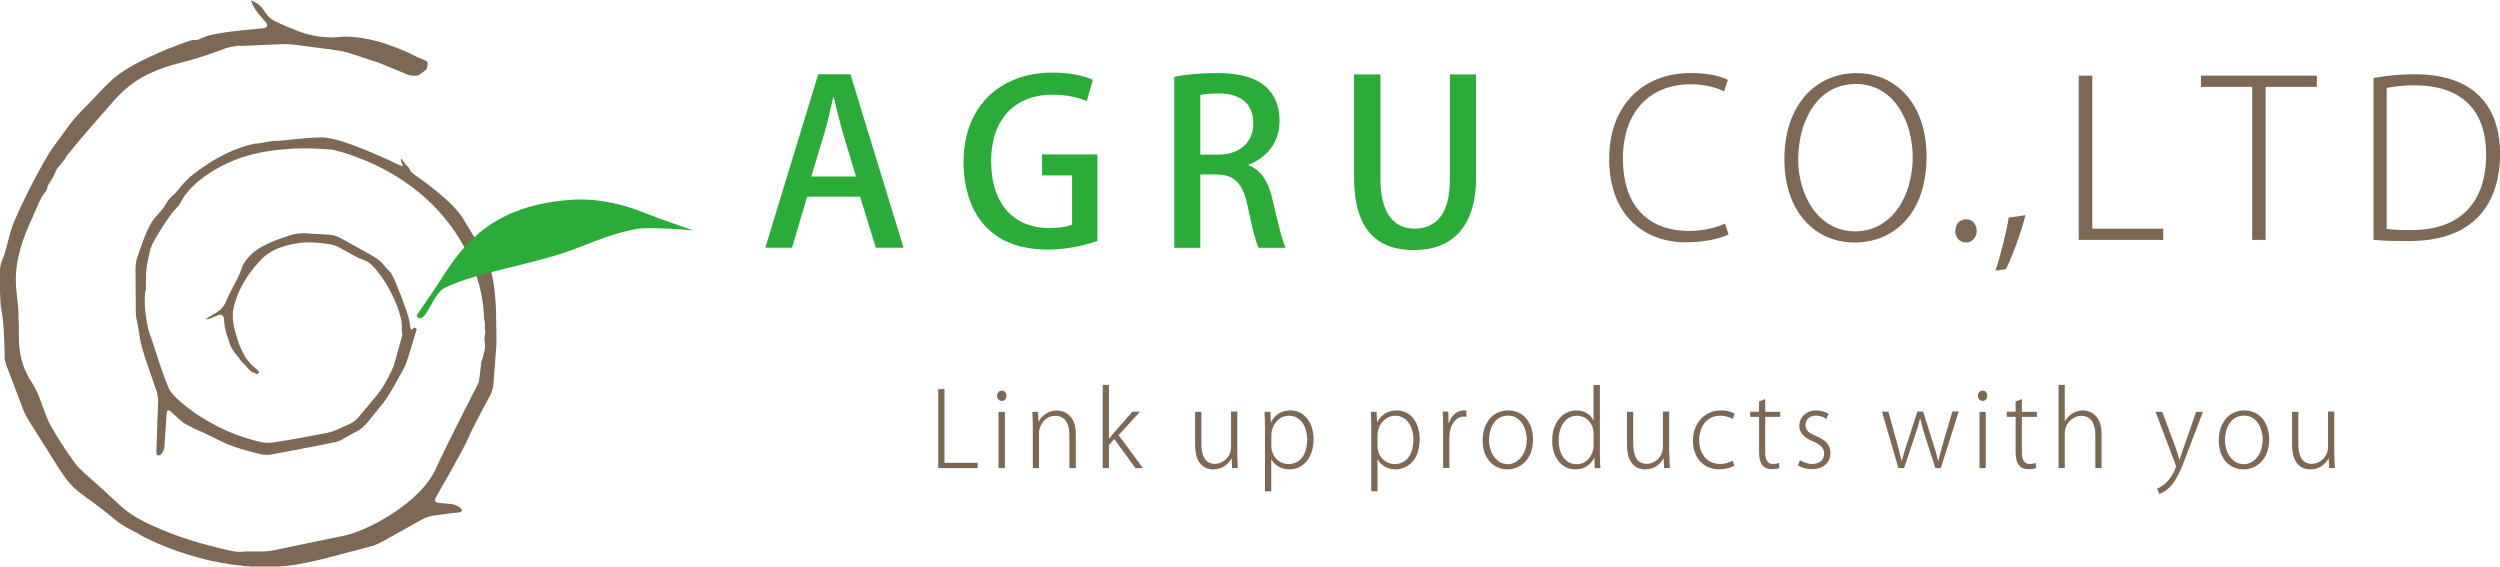 <?xml version="1.0" encoding="UTF-8"?><svg id="_レイヤー_2" xmlns="http://www.w3.org/2000/svg" width="240" height="54.39" viewBox="0 0 240 54.39"><defs><style>.cls-1{fill-rule:evenodd;}.cls-1,.cls-2{fill:#2bac39;}.cls-3{fill:#7c6854;}</style></defs><g id="_ヘッダー"><path class="cls-3" d="M14,27.94c0-.29.02-.76.02-1.05v-.52c0-.29.05-.75.11-1.03l.25-1.2c.06-.28.23-.71.38-.96l.59-1c.15-.25.4-.64.57-.88l.51-.74c.17-.24.41-.51.54-.62.13-.11.33-.4.45-.66,0,0,1.05-2.25,5.1-3.91,2.05-.84,4.46-1.08,6.33-1.12,1.8-.03,3.1.13,3.1.13,0,0,4.55.94,8.45,4.24,6.23,5.28,6.06,11.89,6.06,11.89.07.28.11.64.09.8-.02.16,0,.41.04.54v.07c.01.17-.09.33-.09.59v.12c.06.16.08.53.06.82l-.15.63c-.03.28-.22.62-.22.78,0,.18-.03.39-.05.47-.03.09-.1,1.2-.22,1.46,0,0-3.12,6.07-4.09,8.23-1.43,3.2-6.51,5.98-8.98,6.45-1.56.3-6.56,1.36-6.56,1.36-.28.06-.75.11-1.03.11h-1.29c-.29,0-.66,0-.83.03-.17.02-.53,0-.82-.06,0,0-3.64-.75-6.4-1.9-1.07-.47-2.92-1.13-4.36-2.46-2.24-2.09-3.5-3.17-3.5-3.17-.22-.19-.55-.53-.73-.75,0,0-1.2-1.54-2.42-3.7-.81-1.44-.93-2.81-1.92-4.32-1-1.54-1.17-3.03-1.18-4.19-.01-.48,0-.89,0-1.23v-.08c-.01-.08-.03-.38-.04-.66,0,0,0-.03,0-.38-.03-2.14-.98-3.9,1.03-8.48.73-1.67,1.11-2.57,1.31-2.83.38-.48.46-.71.46-.86v-.03s.1-.19.22-.36c.13-.18.33-.54.45-.8l.16-.38c.11-.26.94-1.05.97-1.33,0,0,1.7-2.1,3.32-3.91,1.83-2.04,2.94-3.88,7.62-5.06,2.69-.65,4.51-1.55,5-1.56h.15c.07,0,.44-.13.42-.1-.02.03.21.04.5.03l3.75-.16c.29-.01.76,0,1.05.04l4.26.56c.29.04.74.14,1.02.23l2.73.89c.27.1.71.27.97.39l2.04.84c.27.1.72.11.99.04l.75-.56c.11-.27.14-.6.09-.72-.06-.13-.75-.36-1.01-.49,0,0-3.65-1.99-6.92-1.94-.17,0-.34,0-.5.03-.22.03-.43.03-.63.04-1.95.03-3.39-.62-3.71-.75-.9-.34-1.88-.81-1.88-.81-.26-.12-.61-.41-.78-.65l-.33-.47c-.17-.24-.46-.52-.65-.62-.19-.1-.41-.22-.47-.25-.06-.03-.02.15.1.4.12.25.37.64.55.86l.75.89c.18.22.1.45-.18.51,0,0-.23.04-1.33.13-2.86.25-4.01.58-4.01.58-.28.08-.71.25-.97.39,0,0-.08.05-.6.05-.17,0-2.19.77-2.28.81-5.56,2.36-5.31,2.97-8.37,6-1.07,1.07-1.93,2.48-2.44,3.1-.69.84-2.4,3.88-3.95,7.36-.55,1.21-.71,2.7-1.17,3.75-.37.88-.27,1.62-.26,2.41.01,1.07.06,2.1.12,2.35.24.95.31,3.17.33,4.29v.43c0,.16.09.5.19.77l1.59,4.18c.1.28.31.69.46.94l2.88,4.58c.16.24.41.63.58.87l.05.07c.16.24.46.6.67.8l.26.27c.21.2.57.5.8.67,0,0,1.34.9,3.29,2.51.58.48,1.51.93,1.51.93.26.13.47.24.49.25,0,0,.21.14.47.28,0,0,5.53,3.07,12.18,2.96,1.14-.02,2.29-.14,3.44-.39.65-.14,1.31-.29,1.31-.29.29-.07.52-.12.52-.12,0,0,.02,0,.02,0,0,0,.23-.06.5-.14l4.11-1.08c.27-.09.71-.28.95-.42l3.85-2.15c.26-.13.69-.29.98-.33l1.13-.16c.28-.05.75-.09,1.04-.12l.36-.04c.28-.04.35-.21.16-.4-.2-.19-.6-.37-.88-.4l-1.26-.12c-.29-.03-.41-.25-.26-.5,0,0,2.75-4.78,3.11-5.69.38-.94,2.13-4.15,2.13-4.15.14-.26.26-.7.29-.99l.05-.59c.02-.29.06-.76.08-1.05l.15-1.98c.02-.29.03-.77.02-1.05l-.04-2.33c0-.29-.03-.75-.05-1.05l-.08-.91c-.02-.29-.1-.76-.15-1.04l-.31-1.53c-.06-.29-.23-.71-.4-.95,0,0-1.2-1.81-2.17-3.47-1-1.7-4.25-3.92-4.25-3.92-.24-.16-.49-.35-.55-.41-.07-.06-.26-.21-.28-.29-.02-.08-.08-.25-.29-.44-.23-.18-.49-.67-.56-.7-.08-.02-.02.4.09.55.12.15,0,.19-.27.07,0,0-4.36-2.12-6.48-2.53-.28-.06-.63-.14-1.09-.13-1.82.03-3.21.31-4.52.34h-.1c-.09,0-1.43.28-1.58.26,0,0,0-.03-.14,0-3.57.74-6.47,3.49-6.07,3.07-.2.21-.65.61-.83.84l-.37.44c-.17.23-.44.52-.6.64-.15.11-.3.29-.45.49-.15.19-.27.49-.45.7l-.13.16c-.19.22-.48.58-.66.77-.18.2-.42.58-.55.85l-.19.39c-.12.27-.3.7-.4.97l-.56,1.58c-.09.27-.17.73-.17,1.02l.03,4.26c0,.28.07.75.15,1.03l.33,1.94c.07.28.21.73.29,1l.13.42c.09.27.24.72.33.99l.75,2.15c.09.26.17.73.16,1.01l-.17,4.86c0,.29.15.43.36.3.2-.12.4-.46.41-.75l.22-3.26c.02-.3.19-.35.4-.15l1.04.94c.2.21.79.44,1.24.71,0,0,.97.39,2.6,1.23,1.44.72,3.9,1.24,3.9,1.24.28.06.74.04,1.02-.03l2.57-.48c.28-.07.74-.16,1.03-.2l2.24-.45c.29-.03.72-.2.95-.37l1.51-.83c.23-.16.58-.48.77-.71l1.53-1.89c.18-.22.45-.61.59-.86,0,0,1.23-2.11,1.5-2.69.27-.62.94-2.95.94-2.95.08-.27.16-.52.17-.54.02-.02-.01-.07-.06-.1-.05-.04-.1-.07-.12-.08-.02-.01-.04,0-.06,0-.02.01-.09.09-.19.17-.09.08-.18-.09-.2-.37,0,0,0-.02-.1-.57-.15-.8-1.27-3.54-1.27-3.54-.11-.27-.32-.69-.47-.94l-.59-.65c-.18-.23-.48-.54-.68-.67-.2-.14-.57-.37-.83-.51l-2.81-1.56c-.26-.14-.69-.26-.99-.28l-2.43-.14c-.29-.01-.75.04-1.03.11,0,0-2.2.59-3.43,1.43-1.24.83-1.51,1.75-1.51,1.75-.09.28-.26.71-.39.97l-.43.82c-.14.25-.34.67-.47.94l-.33.72c-.12.26-.42.6-.66.76l-.28.18c-.24.15-.92.53-.89.57.02.05.26,0,.52-.12l.67-.28c.26-.11.51.04.52.33l.03.33c.02.29.11.75.19,1.02l.35,1.1c.08.27.47.89.69,1.09l.41.57c.22.18.54.53.72.76,0,0,.04.04.23.21.23.17.34.11.59.28h0s.04-.03.07-.08c.03-.03.21-.11-.02-.3l-.46-.41c-.22-.19-.52-.54-.69-.78,0,0-.01-.02-.17-.3-.39-.69-.62-1.39-.83-2.15-.2-.69-.25-1.23-.25-1.58v-.28c0-.08.06-.37.12-.66,0,0,.26-1.38,1.37-2.98.57-.82,1.32-1.66,1.82-2.01,1.44-1.04,3.67-1.13,3.67-1.13.28-.02.76,0,1.05.02h.03c.28.03.75.07,1.04.12l.15.02c.3.04.73.19.99.33l1.5.83c.26.15.68.33.96.41,0,0,.71.2,1.86,1.98.92,1.41,1.66,3.32,1.67,4.28v.28c-.07.14.08.38.03.68l-.73,2.61c-.05.28-.25.65-.3.78-.06.14-.22.45-.35.71l-.49.85c-.15.24-.43.62-.62.84l-1.75,2.1c-.19.21-.57.49-.83.6l-1.2.54c-.26.12-.71.26-.99.31l-2.43.46c-.28.05-.75.14-1.03.18l-1.61.27c-.28.05-.75.05-1.03,0,0,0-1.99-.35-4.23-1.47-2.28-1.14-4.44-2.84-4.82-3.74-.79-1.84-1.4-4.13-1.82-5.19-.23-.61-.46-2.02-.48-2.92v-.24c0-.21.01-.63.03-.92v-.05Z"/><path class="cls-1" d="M42.73,27.61c-.92.44-1.52,2.23-2.03,2.73-.55.54-.69-.09-.69-.09,0,0,1.12-1.59,2.11-3.11,1.96-3.02,4.49-7.28,12.42-7.94,2.65-.22,5.08.35,6.96,1.09,1.89.76,5.09,1.84,5.09,1.84,0,0-1.52-.2-4.44-.23-1.83-.02-4.54,1.04-6.9,1.97-3.81,1.48-9.21,2.17-12.53,3.74Z"/><path class="cls-3" d="M93.85,44.94h-3.78v-7.58h.6v7.07h3.18v.52Z"/><path class="cls-3" d="M96.16,38.49c-.26,0-.44-.23-.44-.5s.19-.49.46-.49.44.22.44.49c0,.3-.2.5-.45.5ZM96.47,44.94h-.61v-5.4h.61v5.4Z"/><path class="cls-3" d="M103.26,44.94h-.6v-3.2c0-.96-.34-1.82-1.37-1.82-.88,0-1.55.81-1.55,1.67v3.35h-.59v-4.09c0-.52-.02-.9-.05-1.31h.55l.05.94h.02c.28-.58.91-1.07,1.76-1.07.53,0,1.8.31,1.8,2.26v3.28Z"/><path class="cls-3" d="M109.72,44.94h-.72l-2.03-2.79-.51.57v2.22h-.6v-7.99h.6v5.16h.02c.13-.16.33-.42.48-.6l1.76-1.99h.72l-2.05,2.25,2.33,3.17Z"/><path class="cls-3" d="M118.78,43.58c0,.51.03.95.05,1.36h-.55l-.04-.92h-.03c-.25.47-.82,1.04-1.74,1.04-.7,0-1.74-.38-1.74-2.36v-3.17h.6v3.05c0,1.14.34,1.95,1.31,1.95.69,0,1.54-.59,1.54-1.64v-3.38h.6v4.06Z"/><path class="cls-3" d="M122.03,40.51c.36-.7,1-1.11,1.86-1.11,1.3,0,2.21,1.13,2.21,2.75,0,1.98-1.14,2.91-2.33,2.91-.73,0-1.37-.35-1.71-.95h-.02v3.06h-.6v-5.92c0-.69-.02-1.22-.04-1.72h.56l.04.97h.02ZM122.05,42.81c0,.94.68,1.74,1.65,1.74,1.15,0,1.79-.98,1.79-2.37,0-1.19-.62-2.27-1.74-2.27s-1.7,1.08-1.7,1.85v1.05Z"/><path class="cls-3" d="M132.23,40.51c.37-.7.99-1.11,1.86-1.11,1.3,0,2.2,1.13,2.2,2.75,0,1.98-1.13,2.91-2.33,2.91-.72,0-1.37-.35-1.7-.95h-.02v3.06h-.6v-5.92c0-.69-.01-1.22-.04-1.72h.55l.05.97h.02ZM132.24,42.81c0,.94.68,1.74,1.66,1.74,1.15,0,1.79-.98,1.79-2.37,0-1.19-.62-2.27-1.74-2.27s-1.71,1.08-1.71,1.85v1.05Z"/><path class="cls-3" d="M140.77,40.02c-.07-.02-.15-.02-.25-.02-.88,0-1.38.97-1.38,1.95v2.98h-.6v-3.81c0-.54-.01-1.07-.04-1.61h.54l.02,1.08h.04c.22-.67.77-1.2,1.45-1.2.07,0,.14.02.22.03v.59Z"/><path class="cls-3" d="M147.17,42.18c0,2.02-1.31,2.88-2.46,2.88-1.34,0-2.38-1.06-2.38-2.78,0-1.87,1.15-2.88,2.45-2.88,1.44,0,2.39,1.14,2.39,2.78ZM144.77,39.9c-1.28,0-1.82,1.22-1.82,2.35,0,1.29.77,2.31,1.79,2.31s1.83-1.02,1.83-2.35c0-.99-.51-2.31-1.8-2.31Z"/><path class="cls-3" d="M153.6,43.66c0,.41,0,.92.05,1.28h-.55l-.04-.99h-.03c-.26.6-.87,1.11-1.8,1.11-1.27,0-2.22-1.09-2.22-2.74,0-1.82,1.06-2.92,2.32-2.92.83,0,1.39.44,1.62.92h.03v-3.36h.61v6.7ZM152.99,41.68c0-1.11-.77-1.77-1.6-1.77-1.09,0-1.76,1.02-1.76,2.38,0,1.18.56,2.27,1.73,2.27,1.09,0,1.63-1.04,1.63-1.79v-1.08Z"/><path class="cls-3" d="M160.26,43.58c0,.51.02.95.05,1.36h-.56l-.04-.92h-.03c-.25.47-.81,1.04-1.74,1.04-.71,0-1.75-.38-1.75-2.36v-3.17h.6v3.05c0,1.14.33,1.95,1.31,1.95.69,0,1.54-.59,1.54-1.64v-3.38h.6v4.06Z"/><path class="cls-3" d="M166.5,44.71c-.22.12-.76.34-1.48.34-1.5,0-2.5-1.12-2.5-2.76s1.11-2.89,2.69-2.89c.63,0,1.13.18,1.32.32l-.19.5c-.25-.13-.64-.31-1.19-.31-1.33,0-2.03,1.1-2.03,2.34,0,1.39.83,2.29,1.99,2.29.59,0,.96-.19,1.24-.31l.14.48Z"/><path class="cls-3" d="M168.87,38.54l.59-.23v1.22h1.44v.49h-1.44v3.41c0,.68.21,1.11.75,1.11.26,0,.43-.05.57-.1l.05.49c-.17.07-.41.11-.72.11-1.08,0-1.24-.87-1.24-1.69v-3.33h-.85v-.49h.85v-.99Z"/><path class="cls-3" d="M175.33,40.23c-.19-.13-.52-.33-1.02-.33-.64,0-.98.42-.98.9,0,.54.34.77,1.04,1.08.84.35,1.35.79,1.35,1.59,0,1-.73,1.57-1.79,1.57-.51,0-.98-.15-1.33-.36l.2-.5c.27.16.69.36,1.15.36.79,0,1.17-.44,1.17-.98s-.32-.87-1.06-1.18c-.85-.35-1.33-.84-1.33-1.49,0-.79.62-1.49,1.64-1.49.48,0,.89.15,1.17.33l-.22.5Z"/><path class="cls-3" d="M188.03,39.52l-1.71,5.42h-.52l-.95-2.94c-.21-.64-.37-1.2-.51-1.82h-.02c-.15.64-.33,1.23-.55,1.84l-.98,2.92h-.54l-1.58-5.42h.62l.82,2.99c.17.63.32,1.19.44,1.72h.03c.13-.51.3-1.09.51-1.71l.98-3.01h.55l.94,2.98c.22.64.37,1.2.5,1.73h.04c.09-.52.27-1.08.45-1.73l.88-2.99h.61Z"/><path class="cls-3" d="M190.33,38.49c-.26,0-.45-.23-.45-.5s.19-.49.46-.49.44.22.44.49c0,.3-.2.5-.46.5ZM190.63,44.94h-.6v-5.4h.6v5.4Z"/><path class="cls-3" d="M193.51,38.54l.59-.23v1.22h1.44v.49h-1.44v3.41c0,.68.2,1.11.75,1.11.26,0,.44-.05.57-.1l.05.49c-.16.07-.4.11-.72.11-1.09,0-1.25-.87-1.25-1.69v-3.33h-.85v-.49h.85v-.99Z"/><path class="cls-3" d="M201.75,44.94h-.6v-3.22c0-.94-.34-1.8-1.35-1.8-.7,0-1.31.53-1.51,1.17-.06.16-.07.31-.07.52v3.33h-.6v-7.99h.6v3.49h.02c.3-.58.98-1.04,1.71-1.04.54,0,1.8.3,1.8,2.25v3.29Z"/><path class="cls-3" d="M211.48,39.54l-1.5,3.93c-.72,1.96-1.32,3.48-2.7,3.95l-.19-.52c1.25-.49,1.8-1.97,1.8-2.13,0-.05-.02-.12-.06-.23l-1.9-5.01h.64l1.3,3.46c.13.37.26.82.36,1.16h.02c.09-.34.23-.76.38-1.18l1.2-3.44h.64Z"/><path class="cls-3" d="M217.84,42.18c0,2.02-1.31,2.88-2.46,2.88-1.35,0-2.38-1.06-2.38-2.78,0-1.87,1.15-2.88,2.45-2.88,1.45,0,2.39,1.14,2.39,2.78ZM215.42,39.9c-1.27,0-1.82,1.22-1.82,2.35,0,1.29.76,2.31,1.8,2.31s1.82-1.02,1.82-2.35c0-.99-.51-2.31-1.8-2.31Z"/><path class="cls-3" d="M224.1,43.58c0,.51.02.95.05,1.36h-.55l-.04-.92h-.03c-.26.47-.82,1.04-1.74,1.04-.71,0-1.75-.38-1.75-2.36v-3.17h.6v3.05c0,1.14.33,1.95,1.31,1.95.69,0,1.54-.59,1.54-1.64v-3.38h.6v4.06Z"/><path class="cls-2" d="M86.74,23.78h-2.66l-1.51-4.9h-5.09l-1.44,4.9h-2.57l5.08-16.65h3.09l5.1,16.65ZM82.18,16.95l-1.31-4.34c-.3-1.09-.6-2.26-.83-3.29h-.05c-.24,1.02-.5,2.24-.79,3.26l-1.32,4.37h4.29Z"/><path class="cls-2" d="M105.35,23.12c-.93.35-2.76.84-4.74.84-7.2,0-8.11-5.73-8.11-8.39,0-5.38,3.54-8.6,8.53-8.6,1.63,0,3.04.29,3.88.69l-.58,2.05c-.78-.33-1.78-.62-3.3-.62-3.42,0-5.88,2.15-5.88,6.38s2.28,6.42,5.55,6.42c1.09,0,1.84-.15,2.22-.34v-4.71h-2.88v-2.02h5.31v8.3Z"/><path class="cls-2" d="M119.86,15.87c1.23.45,1.94,1.63,2.33,3.4.5,2.17.91,3.89,1.24,4.52h-2.6c-.25-.49-.64-1.94-1.05-3.98-.47-2.22-1.26-3.06-3.03-3.06h-1.52v7.04h-2.5V7.37c1.06-.21,2.54-.36,4.03-.36,2.19,0,3.7.39,4.76,1.32.86.76,1.32,1.91,1.32,3.26,0,2.13-1.3,3.59-2.98,4.22v.04ZM116.93,14.85c2.09,0,3.39-1.2,3.39-2.99,0-2.15-1.52-2.89-3.33-2.89-.85,0-1.46.07-1.76.15v5.72h1.7Z"/><path class="cls-2" d="M141.71,16.99c0,4.94-2.45,7.02-5.99,7.02s-5.73-1.99-5.73-6.96V7.14h2.53v10.07c0,3.34,1.37,4.74,3.27,4.74,2.1,0,3.4-1.44,3.4-4.74V7.14h2.51v9.86Z"/><path class="cls-3" d="M165.94,22.51c-.78.38-2.25.75-4.12.75-3.85,0-7.34-2.47-7.34-8.02,0-4.89,3.01-8.23,7.86-8.23,2.11,0,3.16.48,3.54.66l-.38,1.1c-.77-.38-1.85-.68-3.16-.68-3.97,0-6.54,2.64-6.54,7.14s2.38,6.94,6.39,6.94c1.28,0,2.54-.3,3.41-.71l.34,1.03Z"/><path class="cls-3" d="M184.95,15.01c0,5.6-3.24,8.27-6.9,8.27-3.85,0-6.75-3.01-6.75-7.98,0-5.22,3-8.28,6.93-8.28s6.72,3.13,6.72,7.99ZM172.62,15.26c0,3.48,1.93,6.95,5.46,6.95s5.54-3.37,5.54-7.14c0-3.28-1.72-7.01-5.47-7.01s-5.52,3.69-5.52,7.2Z"/><path class="cls-3" d="M187.71,22.18c0-.67.44-1.13,1.04-1.13s1.01.47,1.01,1.13c0,.6-.41,1.1-1.04,1.1s-1.02-.54-1.02-1.1Z"/><path class="cls-3" d="M194.45,20.65c-.44,1.79-1.48,4.45-1.89,5.2l-1,.13c.39-1.08,1.04-3.6,1.28-5.09l1.62-.24Z"/><path class="cls-3" d="M207.67,23.03h-8.11V7.26h1.3v14.69h6.81v1.08Z"/><path class="cls-3" d="M222.42,8.34h-4.92v14.69h-1.29v-14.69h-4.92v-1.08h11.13v1.08Z"/><path class="cls-3" d="M227.85,7.49c1.18-.22,2.51-.36,3.97-.36,6.4,0,8.19,3.85,8.19,7.63,0,3.05-1.08,8.38-8.73,8.38-1.23,0-2.34,0-3.42-.12V7.49ZM229.13,21.97c.6.1,1.44.12,2.35.12,4.74,0,7.19-2.68,7.19-7.27,0-4.21-2.33-6.63-6.88-6.63-1.15,0-2.05.13-2.67.25v13.52Z"/></g></svg>